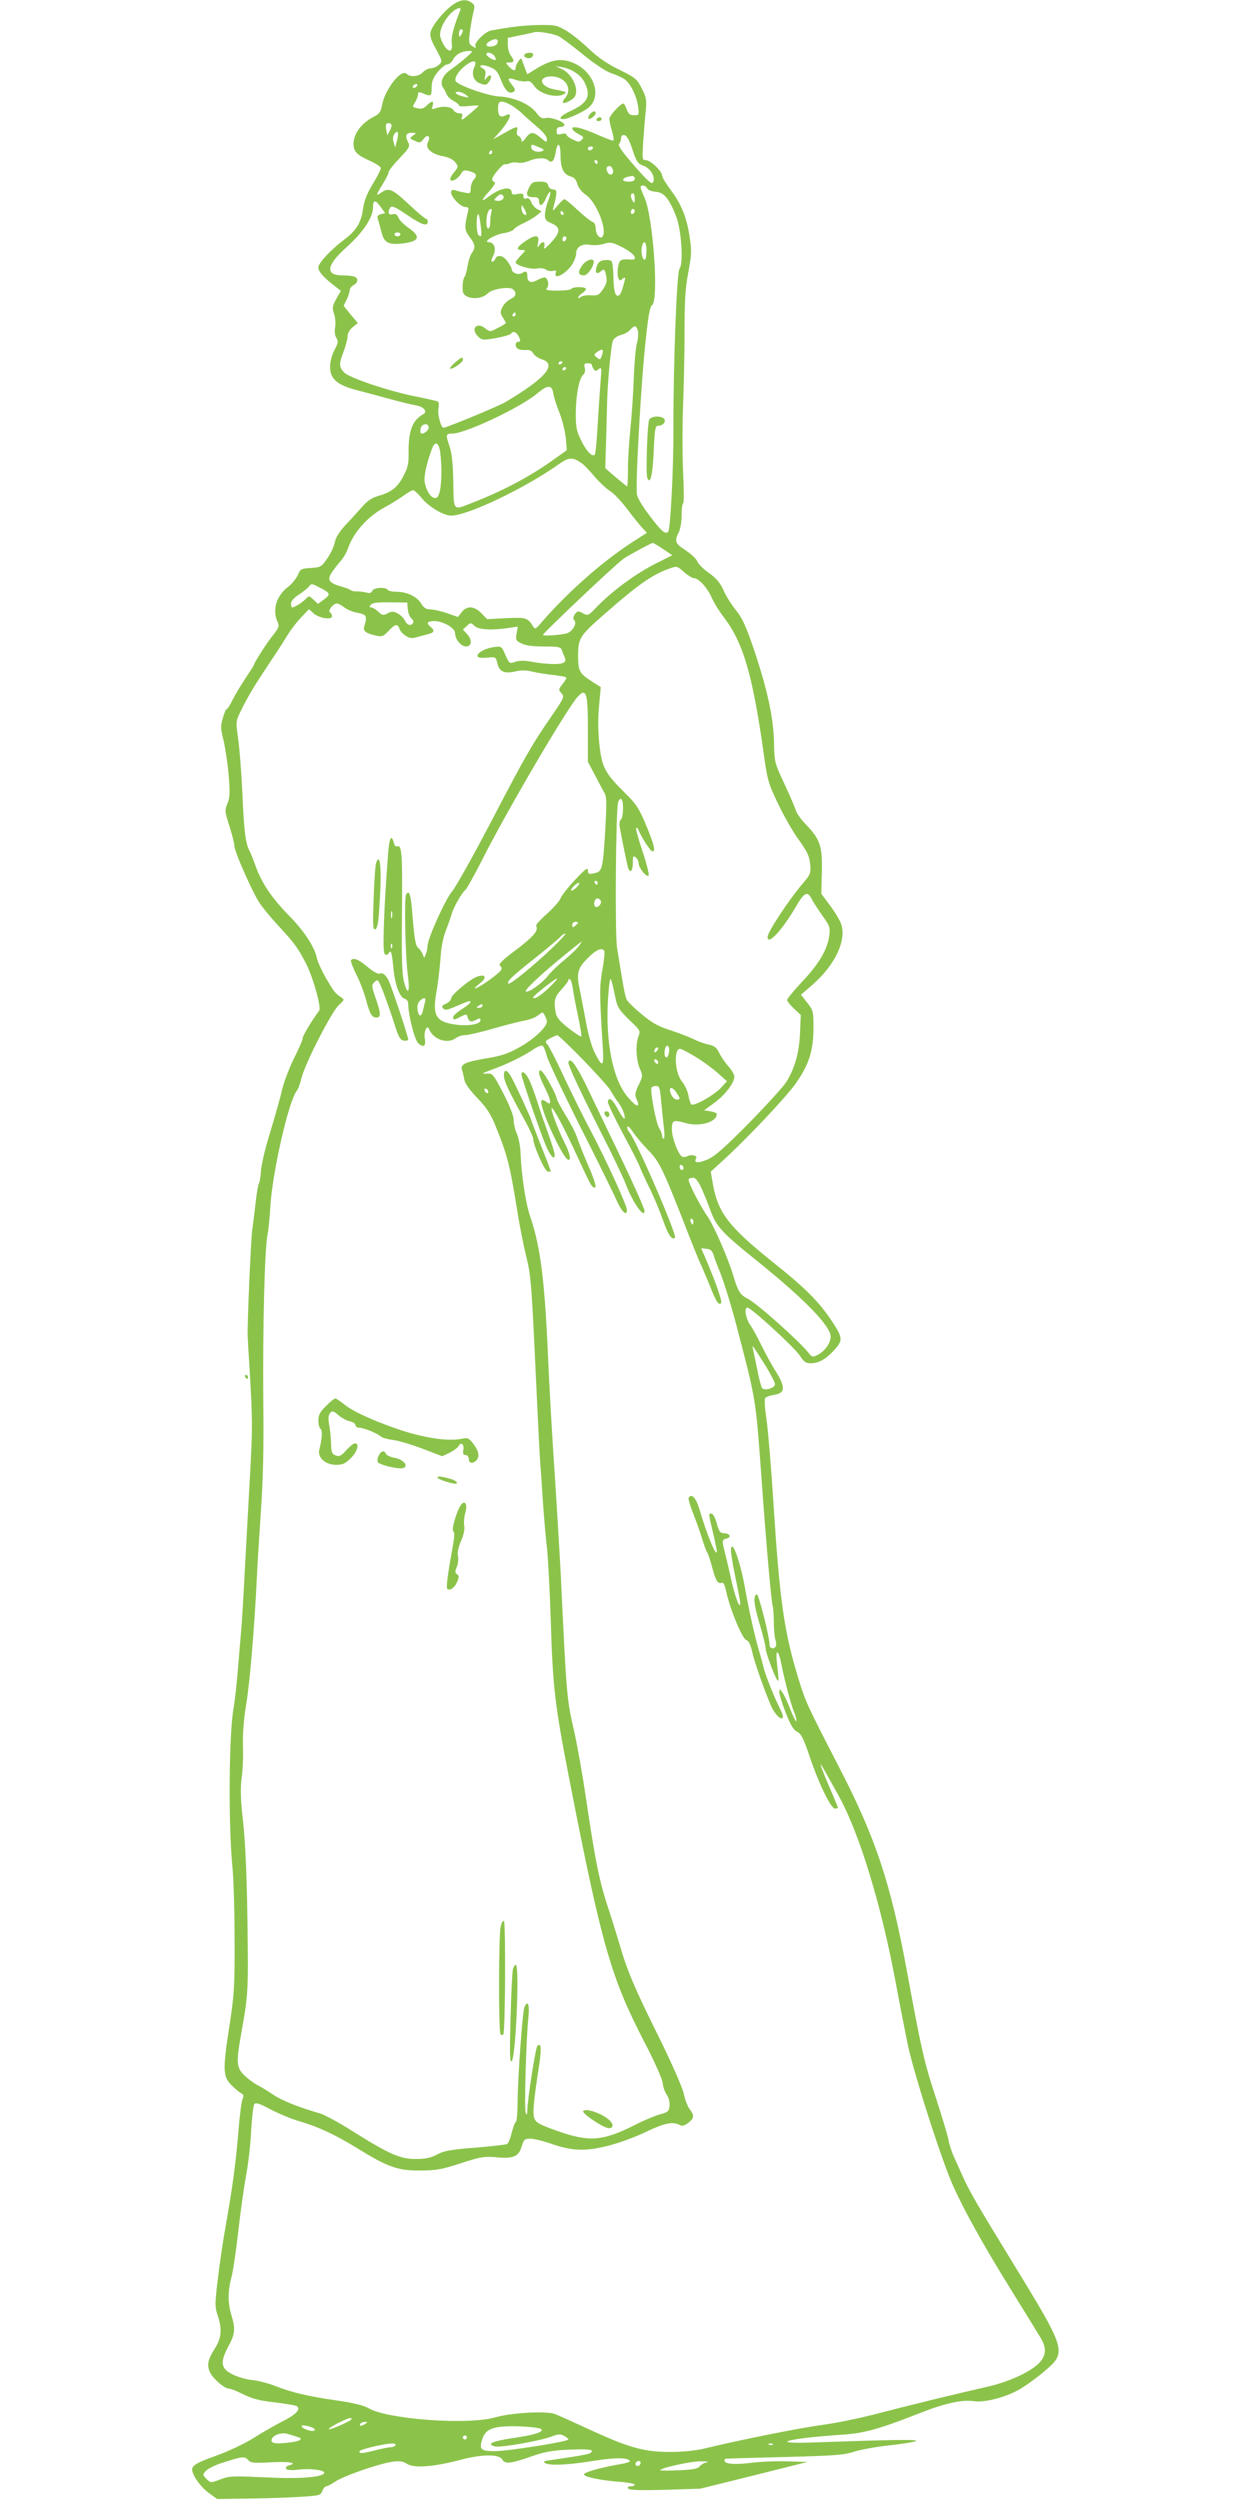 <?xml version="1.0" standalone="no"?>
<!DOCTYPE svg PUBLIC "-//W3C//DTD SVG 20010904//EN"
 "http://www.w3.org/TR/2001/REC-SVG-20010904/DTD/svg10.dtd">
<svg version="1.0" xmlns="http://www.w3.org/2000/svg"
 width="640pt" height="1280pt" viewBox="0 0 640 1280"
 preserveAspectRatio="xMidYMid meet">
<g transform="translate(0,1280) scale(0.1,-0.1)"
fill="#8bc34a" stroke="none">
<path d="M2319 12776 c-44 -30 -106 -105 -114 -139 -5 -20 1 -41 24 -82 17
-30 31 -60 31 -66 0 -17 -31 -38 -56 -39 -11 0 -29 -9 -39 -20 -20 -22 -64
-27 -83 -8 -28 28 -113 -81 -127 -165 -5 -29 -14 -41 -38 -53 -66 -33 -107
-88 -107 -141 1 -39 16 -56 83 -86 31 -14 57 -31 57 -38 0 -7 -19 -44 -42 -82
-30 -50 -44 -86 -50 -130 -9 -67 -35 -109 -96 -154 -70 -53 -132 -120 -132
-142 0 -22 26 -51 87 -98 l28 -22 -23 -41 c-20 -36 -22 -45 -12 -76 7 -19 9
-51 6 -69 -4 -21 -2 -42 6 -55 11 -17 10 -26 -10 -63 -13 -25 -22 -60 -22 -85
0 -63 36 -94 142 -121 46 -12 121 -32 168 -45 47 -13 104 -27 127 -31 44 -7
65 -33 38 -47 -54 -31 -74 -85 -73 -194 1 -60 -4 -79 -28 -124 -31 -58 -62
-81 -130 -100 -31 -9 -55 -26 -81 -56 -21 -24 -59 -66 -85 -93 -31 -34 -49
-63 -54 -88 -4 -21 -21 -58 -39 -83 -30 -43 -34 -45 -84 -48 -49 -3 -53 -5
-66 -36 -8 -18 -30 -45 -49 -60 -61 -46 -83 -118 -55 -180 10 -22 7 -30 -23
-68 -32 -39 -98 -143 -98 -152 0 -3 -20 -34 -44 -70 -24 -36 -54 -86 -66 -111
-12 -25 -25 -45 -29 -45 -4 0 -13 -21 -20 -46 -12 -40 -12 -55 4 -117 9 -40
21 -120 26 -179 7 -87 6 -113 -7 -143 -14 -34 -13 -41 11 -116 14 -44 25 -89
25 -100 0 -29 95 -244 132 -297 17 -25 61 -77 97 -116 78 -84 99 -113 139
-192 37 -74 78 -222 66 -239 -39 -52 -84 -128 -84 -140 0 -9 -20 -55 -45 -104
-24 -49 -51 -120 -60 -157 -8 -38 -36 -136 -61 -219 -26 -82 -47 -173 -48
-201 -2 -28 -6 -56 -10 -62 -4 -6 -11 -46 -16 -89 -5 -43 -13 -112 -19 -153
-7 -59 -25 -470 -23 -540 0 -8 5 -94 11 -190 14 -238 14 -286 2 -505 -6 -104
-17 -318 -26 -475 -8 -157 -17 -307 -20 -335 -2 -27 -10 -113 -16 -190 -6 -77
-16 -171 -23 -210 -24 -131 -27 -587 -7 -802 7 -65 12 -238 12 -383 1 -237 -2
-283 -25 -434 -36 -232 -35 -265 6 -309 18 -18 41 -38 52 -44 14 -8 16 -14 8
-29 -5 -10 -15 -84 -21 -164 -14 -166 -30 -286 -65 -484 -14 -76 -32 -200 -41
-276 -15 -126 -15 -141 -1 -184 24 -70 20 -115 -12 -167 -37 -58 -44 -86 -28
-123 14 -33 75 -86 99 -86 8 0 41 -13 73 -29 44 -22 85 -33 160 -41 55 -7 106
-15 113 -19 24 -15 -3 -44 -74 -79 -40 -21 -107 -59 -149 -86 -43 -27 -125
-66 -184 -87 -139 -51 -144 -57 -112 -116 14 -25 45 -60 69 -77 l43 -31 142 2
c77 1 196 4 264 8 118 7 124 8 132 31 5 13 14 24 20 24 6 0 27 11 48 25 45 30
226 92 292 101 36 5 54 2 74 -11 35 -23 134 -16 271 20 113 30 200 31 217 2
13 -24 41 -21 143 14 73 26 111 33 203 37 72 3 112 1 112 -6 0 -16 -14 -19
-219 -49 -26 -3 -31 -7 -20 -14 23 -14 116 -10 246 11 113 18 177 18 188 0 3
-5 -25 -13 -63 -19 -90 -16 -172 -39 -172 -50 0 -13 88 -31 183 -38 42 -3 77
-10 77 -14 0 -5 -9 -9 -21 -9 -13 0 -18 -4 -13 -11 5 -9 58 -10 188 -7 l182 6
274 68 275 69 -105 3 c-58 2 -142 -2 -187 -8 -81 -10 -133 -6 -133 11 0 5 1
10 3 10 1 1 137 5 302 9 260 7 308 10 360 28 33 10 114 25 180 32 66 7 127 17
135 22 14 9 -119 7 -515 -7 -256 -10 -146 21 145 40 105 7 186 30 377 105 135
54 226 75 288 66 52 -8 152 16 225 55 30 16 89 57 130 92 126 106 127 101
-170 587 -157 256 -208 343 -239 413 -15 34 -37 82 -48 107 -11 25 -24 63 -27
85 -4 22 -34 121 -66 220 -58 176 -72 238 -145 635 -85 460 -161 690 -353
1060 -162 314 -168 327 -206 452 -72 237 -94 394 -126 893 -11 176 -27 367
-35 424 -10 67 -12 108 -6 114 6 6 27 13 48 16 53 9 55 38 7 116 -21 33 -55
95 -76 138 -21 43 -47 90 -58 105 -22 32 -31 87 -13 87 19 0 243 -206 269
-247 19 -30 30 -38 55 -38 39 0 76 20 115 62 49 52 50 66 3 139 -71 110 -138
178 -312 317 -225 180 -281 252 -307 400 l-11 63 57 52 c127 115 332 333 380
402 67 97 88 165 89 280 0 87 -1 92 -32 131 l-32 41 61 53 c114 100 173 226
145 308 -7 21 -33 64 -58 97 l-44 59 3 113 c3 131 -9 166 -83 243 -24 25 -46
56 -50 70 -4 14 -30 75 -58 135 -51 109 -52 111 -54 215 -3 128 -35 274 -105
481 -39 115 -59 157 -90 195 -22 27 -51 72 -63 101 -17 38 -37 62 -75 89 -28
20 -56 47 -60 60 -5 13 -32 38 -59 56 -54 35 -59 47 -36 92 8 15 15 54 15 87
0 32 3 60 8 62 4 3 4 70 0 149 -4 78 -5 231 -1 338 4 107 8 285 8 395 0 155 4
223 19 300 16 85 18 111 8 175 -14 102 -43 175 -97 246 -24 32 -45 66 -45 75
0 22 -59 79 -83 79 -19 0 -19 4 -14 93 4 50 9 121 13 157 6 59 3 72 -20 117
-24 48 -32 55 -113 95 -62 30 -109 62 -158 108 -38 37 -92 79 -119 95 -45 26
-56 28 -140 27 -78 -2 -137 -9 -241 -28 -30 -5 -88 -62 -81 -79 4 -12 2 -13
-15 -2 -18 11 -20 19 -14 67 4 30 11 75 17 99 10 39 9 46 -7 57 -27 20 -56 17
-96 -10z m36 -33 c-33 -82 -46 -133 -42 -165 8 -63 -35 -40 -58 31 -14 44 52
145 99 150 4 1 5 -7 1 -16z m15 -100 c0 -5 -5 -15 -10 -23 -8 -12 -10 -11 -10
8 0 12 5 22 10 22 6 0 10 -3 10 -7z m491 -29 c14 -7 70 -49 124 -93 60 -49
118 -87 145 -96 25 -8 56 -22 68 -31 30 -21 61 -84 69 -139 6 -44 5 -45 -21
-45 -21 0 -29 7 -37 30 -6 17 -14 30 -17 30 -16 -1 -72 -62 -72 -78 0 -10 6
-40 14 -65 8 -28 10 -47 4 -47 -5 0 -41 14 -78 30 -81 36 -130 47 -130 32 0
-7 14 -19 31 -28 27 -14 30 -18 17 -30 -12 -13 -18 -12 -46 2 -18 8 -32 20
-32 25 0 5 -11 7 -25 3 -21 -5 -25 -3 -25 15 0 14 6 21 20 21 11 0 20 5 20 11
0 16 -70 41 -96 35 -18 -5 -29 1 -49 28 -33 43 -113 78 -188 82 -53 2 -196 51
-221 75 -15 13 9 54 48 84 41 31 61 27 44 -10 -16 -36 -3 -71 32 -83 26 -9 32
-8 44 10 19 27 9 45 -11 21 -13 -17 -14 -16 -9 9 5 19 1 30 -11 37 -32 17 -5
24 34 8 32 -12 41 -23 58 -67 21 -54 42 -74 64 -60 11 6 10 13 -8 36 -27 34
-22 39 23 24 20 -6 44 -9 53 -6 13 4 24 -4 38 -24 28 -42 116 -65 154 -41 15
10 15 10 -63 26 -14 3 -32 12 -41 21 -40 40 50 61 99 23 30 -24 34 -63 9 -91
-9 -10 -14 -21 -10 -24 6 -7 49 14 59 30 25 37 -12 118 -65 142 l-32 15 34 -5
c49 -9 97 -41 115 -80 33 -69 15 -104 -76 -146 -47 -22 -62 -40 -34 -40 24 0
110 40 133 62 62 58 27 170 -67 219 -69 35 -124 28 -211 -27 l-39 -24 -9 22
c-5 13 -12 32 -16 43 -6 20 -7 20 -21 1 -8 -11 -14 -26 -14 -33 0 -19 -14 -16
-35 7 -18 19 -17 20 3 20 26 0 27 9 7 36 -8 10 -15 35 -15 54 l0 36 63 13 c34
7 67 14 72 16 18 6 99 -7 126 -21z m-313 -31 c-2 -11 -14 -19 -31 -21 -30 -4
-36 12 -9 27 26 16 44 13 40 -6z m-163 -79 c-22 -19 -57 -46 -78 -61 -41 -28
-57 -67 -38 -92 6 -9 14 -24 18 -34 3 -10 18 -24 34 -33 16 -8 29 -19 29 -24
0 -5 22 -6 50 -3 28 3 50 4 50 2 0 -3 -21 -22 -46 -43 -38 -32 -45 -35 -39
-17 5 17 2 21 -14 21 -11 0 -24 7 -29 16 -10 18 -54 23 -90 10 -21 -7 -23 -6
-17 13 8 27 -3 27 -31 0 -16 -15 -28 -18 -48 -13 -26 6 -26 7 -11 30 8 13 15
31 15 40 0 11 5 14 18 9 49 -21 52 -19 52 25 0 32 7 51 31 81 17 21 39 39 48
39 10 0 23 11 30 24 15 28 45 44 81 45 24 1 23 -1 -15 -35z m145 11 c7 -9 10
-18 7 -21 -6 -7 -47 18 -47 28 0 14 27 9 40 -7z m-395 -155 c-3 -5 -11 -10
-16 -10 -6 0 -7 5 -4 10 3 6 11 10 16 10 6 0 7 -4 4 -10z m251 -46 c18 -15 18
-15 -11 -9 -37 8 -57 25 -29 25 11 0 29 -7 40 -16z m227 -50 c17 -10 43 -29
58 -43 14 -14 49 -45 77 -69 32 -26 52 -51 52 -63 0 -20 -2 -19 -31 5 -39 33
-52 33 -78 -1 -15 -20 -20 -23 -21 -12 0 9 -6 19 -14 22 -9 4 -12 14 -9 26 7
28 0 27 -66 -11 l-56 -31 26 29 c58 65 79 115 39 94 -28 -15 -40 -5 -40 36 0
39 13 43 63 18z m-609 -102 c2 -4 -1 -18 -8 -31 l-13 -24 -5 26 c-3 15 -3 29
0 32 8 7 20 6 26 -3z m28 -84 l-9 -33 -8 28 c-5 18 -3 33 6 43 17 21 22 4 11
-38z m83 28 c-19 -14 -19 -15 9 -27 25 -12 29 -11 45 10 20 27 38 13 22 -17
-16 -29 16 -60 73 -71 33 -6 55 -17 67 -32 17 -22 16 -24 -7 -52 -13 -16 -22
-33 -18 -38 7 -13 41 7 55 32 8 16 17 19 37 14 40 -10 48 -22 29 -43 -9 -10
-17 -31 -17 -46 0 -25 -3 -28 -27 -23 -16 3 -38 8 -50 12 -18 6 -23 3 -23 -11
0 -24 49 -74 73 -74 16 0 18 -5 12 -27 -18 -76 -17 -91 9 -126 30 -39 32 -54
11 -84 -8 -11 -17 -40 -21 -64 -4 -24 -10 -48 -14 -54 -9 -11 -13 -38 -11 -73
2 -44 90 -53 130 -13 22 22 109 35 127 20 22 -18 16 -37 -13 -51 -15 -7 -34
-26 -41 -41 -12 -24 -11 -31 2 -52 9 -13 16 -26 16 -29 0 -2 -18 -14 -41 -25
-40 -21 -40 -21 -65 -2 -45 36 -77 -5 -34 -44 18 -17 26 -17 90 -6 38 7 72 17
76 22 10 17 29 9 41 -16 9 -20 8 -25 -3 -25 -17 0 -19 -26 -2 -36 7 -5 25 -7
40 -6 18 2 31 -4 38 -17 5 -11 26 -25 45 -31 78 -26 19 -96 -186 -218 -34 -21
-303 -132 -318 -132 -14 0 -32 71 -26 99 3 16 2 32 -3 35 -5 3 -54 14 -108 25
-140 27 -345 96 -372 124 -27 29 -27 43 -2 109 11 29 20 64 20 78 0 14 11 33
26 45 l26 21 -36 43 c-20 24 -36 44 -36 46 0 1 7 16 15 31 8 16 15 37 15 46 0
10 9 22 20 28 24 13 26 36 4 44 -9 3 -35 6 -59 6 -92 0 -85 51 20 145 83 74
135 152 135 203 0 40 12 41 40 1 l22 -30 -22 -6 c-17 -4 -20 -11 -15 -27 4
-11 12 -40 18 -64 13 -54 35 -66 104 -59 92 10 101 35 31 83 -22 16 -44 38
-48 50 -7 16 -15 21 -29 17 -22 -6 -28 11 -12 35 6 10 26 2 83 -37 76 -52 108
-63 108 -36 0 8 -4 15 -9 15 -5 0 -45 34 -89 75 -83 78 -102 86 -140 59 -29
-20 -28 -14 8 44 17 27 30 55 30 61 0 7 25 39 56 71 48 50 54 61 45 79 -19 34
-13 51 16 51 26 0 26 -1 8 -14z m1123 -72 c21 -62 27 -72 57 -83 36 -13 63
-59 48 -85 -6 -11 -28 8 -96 86 -61 70 -85 104 -77 112 5 5 10 18 10 29 0 12
6 17 18 15 11 -2 25 -26 40 -74z m-478 12 c26 -11 29 -14 15 -20 -24 -9 -55 2
-55 20 0 17 0 17 40 0z m110 -44 c0 -64 16 -96 53 -106 16 -4 27 -16 33 -38 6
-20 23 -42 44 -56 55 -37 113 -186 83 -215 -12 -12 -33 15 -33 44 0 17 -6 30
-17 33 -10 4 -44 31 -76 61 -32 30 -62 55 -67 55 -5 0 -21 -15 -35 -32 -25
-31 -27 -31 -21 -8 20 75 19 90 -2 90 -11 0 -22 8 -25 20 -4 16 -14 20 -44 20
-35 0 -41 -4 -56 -34 -17 -37 -11 -46 34 -46 12 0 19 -7 19 -20 0 -32 20 -23
36 16 8 20 18 34 21 30 3 -3 -2 -23 -11 -46 -9 -22 -16 -54 -16 -70 0 -25 6
-32 35 -44 47 -20 45 -46 -5 -99 -31 -33 -38 -37 -33 -19 6 26 -11 30 -27 5
-9 -14 -10 -11 -5 15 8 41 -13 43 -67 6 -43 -30 -48 -44 -16 -44 21 0 21 -1
-5 -28 -15 -15 -27 -31 -27 -35 0 -15 76 -38 108 -32 20 4 39 1 48 -6 8 -6 23
-9 35 -6 14 4 19 2 15 -8 -15 -41 48 -11 82 39 12 18 22 44 22 59 0 33 31 51
73 43 16 -3 47 -1 67 5 33 10 44 9 84 -11 72 -34 101 -73 54 -69 -48 4 -57 -1
-63 -35 -4 -19 -4 -44 0 -56 6 -18 9 -19 22 -8 14 11 16 10 10 -14 -16 -63
-27 -81 -41 -69 -9 8 -14 37 -15 88 -1 43 -5 81 -10 86 -5 5 -21 7 -37 5 -21
-2 -31 -11 -38 -30 -12 -33 -3 -46 19 -28 19 15 21 14 29 -25 5 -23 1 -40 -16
-65 -21 -31 -28 -34 -61 -32 -21 2 -45 -2 -53 -8 -7 -7 -14 -8 -14 -4 0 5 9
15 20 22 11 7 20 17 20 22 0 13 -67 13 -75 1 -3 -5 -35 -9 -70 -9 -54 0 -64 3
-54 14 13 15 3 54 -14 54 -7 -1 -23 -7 -36 -14 -32 -18 -51 -10 -51 20 0 26
-7 29 -29 15 -17 -11 -51 3 -51 20 0 6 -9 24 -21 40 -22 31 -53 38 -63 14 -3
-8 -10 -15 -16 -15 -6 0 -4 12 5 30 18 35 6 70 -23 70 -32 1 31 39 75 46 23 3
48 12 54 20 6 8 30 23 53 33 22 11 52 28 65 39 l24 20 -22 11 c-12 7 -26 23
-31 36 -6 16 -15 23 -25 19 -10 -4 -15 0 -15 11 0 14 -6 16 -30 12 -22 -5 -30
-3 -30 7 0 35 -58 25 -117 -20 -43 -33 -42 -21 4 29 21 24 32 42 25 45 -7 2
-12 8 -12 14 0 16 52 78 64 77 6 -1 19 1 29 6 9 4 27 5 39 2 12 -3 37 1 56 9
41 17 84 18 99 3 17 -17 31 -3 38 41 10 59 25 48 25 -18z m165 38 c-3 -5 -10
-10 -16 -10 -5 0 -9 5 -9 10 0 6 7 10 16 10 8 0 12 -4 9 -10z m-515 -20 c0 -5
-5 -10 -11 -10 -5 0 -7 5 -4 10 3 6 8 10 11 10 2 0 4 -4 4 -10z m540 -50 c0
-5 -2 -10 -4 -10 -3 0 -8 5 -11 10 -3 6 -1 10 4 10 6 0 11 -4 11 -10z m77 -36
c9 -25 -13 -40 -26 -16 -10 19 -6 32 11 32 5 0 11 -7 15 -16z m113 -49 c0 -10
-10 -15 -30 -15 -49 0 -34 24 18 29 6 0 12 -6 12 -14z m63 -49 c3 -8 22 -16
44 -18 43 -3 68 -33 105 -126 27 -70 38 -243 17 -268 -14 -17 -32 -490 -31
-814 1 -196 -15 -521 -27 -533 -15 -15 -36 4 -99 88 -42 56 -62 93 -62 112 0
15 0 37 0 48 0 111 24 514 41 685 17 168 25 218 38 228 35 28 5 451 -39 550
-11 24 -20 48 -20 53 0 15 27 10 33 -5z m-740 -57 c-6 -6 -19 -9 -29 -7 -17 3
-17 4 1 21 12 13 21 15 28 8 8 -8 8 -14 0 -22z m677 4 c0 -22 -2 -25 -10 -13
-13 20 -13 40 0 40 6 0 10 -12 10 -27z m-555 -81 c-9 -9 -25 11 -25 31 1 21 1
21 15 -3 7 -14 12 -27 10 -28z m-179 12 c-3 -9 -6 -31 -6 -50 0 -19 -4 -34
-10 -34 -11 0 -13 42 -4 78 4 12 11 22 16 22 6 0 7 -7 4 -16z m734 7 c0 -6 -4
-13 -10 -16 -5 -3 -10 1 -10 9 0 9 5 16 10 16 6 0 10 -4 10 -9z m-365 -11 c3
-5 1 -10 -4 -10 -6 0 -11 5 -11 10 0 6 2 10 4 10 3 0 8 -4 11 -10z m-422 -119
c-1 -1 -6 0 -12 4 -12 7 -15 98 -3 109 6 7 21 -102 15 -113z m-413 9 c0 -5 -7
-10 -15 -10 -8 0 -15 5 -15 10 0 6 7 10 15 10 8 0 15 -4 15 -10z m850 -19 c0
-6 -4 -13 -10 -16 -5 -3 -10 1 -10 9 0 9 5 16 10 16 6 0 10 -4 10 -9z m410
-66 c0 -25 -4 -45 -9 -45 -12 0 -21 41 -14 68 9 38 23 24 23 -23z m-670 -325
c0 -5 -5 -10 -11 -10 -5 0 -7 5 -4 10 3 6 8 10 11 10 2 0 4 -4 4 -10z m626
-84 c3 -13 1 -41 -5 -63 -6 -21 -13 -99 -16 -173 -2 -74 -10 -190 -17 -260 -7
-69 -13 -164 -13 -212 0 -49 -2 -88 -4 -88 -2 0 -28 21 -58 46 l-54 47 5 166
c2 91 5 176 5 189 4 112 21 284 30 300 6 11 24 23 40 27 16 3 37 15 47 26 23
25 32 24 40 -5z m-182 -118 c-9 -31 -11 -33 -30 -17 -14 12 -14 14 2 26 26 19
36 16 28 -9z m-204 -42 c0 -3 -4 -8 -10 -11 -5 -3 -10 -1 -10 4 0 6 5 11 10
11 6 0 10 -2 10 -4z m150 -13 c0 -5 4 -14 9 -22 8 -12 12 -13 26 -1 15 12 16
7 10 -61 -3 -41 -10 -141 -15 -222 -4 -82 -11 -151 -15 -155 -13 -13 -41 16
-68 70 -24 48 -29 68 -29 137 0 94 17 184 37 201 9 8 13 21 9 36 -5 20 -2 24
15 24 12 0 21 -3 21 -7z m-130 -17 c0 -3 -4 -8 -10 -11 -5 -3 -10 -1 -10 4 0
6 5 11 10 11 6 0 10 -2 10 -4z m-67 -131 c3 -20 18 -65 32 -100 14 -36 28 -93
32 -128 l5 -62 -63 -45 c-124 -89 -257 -160 -420 -224 -101 -40 -96 -46 -98
106 -2 96 -7 146 -20 185 -20 58 -18 63 15 63 66 0 348 133 434 205 55 46 76
46 83 0z m-638 -174 c0 -16 -31 -38 -40 -29 -4 4 -4 16 0 28 7 23 40 24 40 1z
m59 -127 c3 -26 6 -68 6 -94 0 -91 -11 -140 -31 -140 -22 0 -44 32 -54 78 -6
30 7 94 37 175 16 41 34 33 42 -19z m726 -57 c9 -6 38 -36 63 -66 25 -29 61
-63 80 -75 19 -11 58 -52 87 -91 29 -38 64 -82 77 -96 l25 -27 -84 -54 c-153
-101 -323 -252 -456 -405 -28 -34 -33 -36 -42 -21 -27 45 -37 48 -139 43 l-97
-5 -29 30 c-36 38 -76 40 -102 5 l-18 -24 -55 19 c-30 11 -69 19 -85 20 -23 0
-35 7 -48 29 -21 36 -73 61 -125 61 -23 0 -44 5 -47 10 -10 16 -72 12 -79 -5
-4 -11 -13 -14 -33 -8 -16 3 -37 6 -48 5 -10 0 -24 2 -30 7 -5 4 -29 13 -51
19 -61 18 -71 34 -43 74 12 18 33 44 45 58 13 14 30 44 38 68 27 76 98 156
178 200 40 22 88 52 107 66 19 14 40 26 46 26 7 0 26 -18 43 -39 36 -45 113
-91 152 -91 84 0 375 139 548 261 56 40 73 40 122 6z m415 -438 l47 -32 -78
-39 c-110 -55 -232 -145 -315 -232 -36 -38 -39 -39 -65 -26 -23 13 -27 13 -40
-4 -10 -14 -11 -23 -3 -33 15 -17 -13 -61 -44 -67 -44 -9 -117 -13 -117 -7 0
10 370 360 412 390 29 20 141 80 150 81 4 0 28 -14 53 -31z m108 -119 c19 -16
41 -30 49 -30 24 0 68 -47 90 -96 11 -26 39 -72 63 -103 101 -132 148 -295
205 -698 19 -139 24 -155 75 -261 30 -63 78 -146 107 -185 42 -59 52 -81 56
-122 4 -46 1 -53 -35 -95 -73 -85 -183 -252 -183 -277 0 -46 73 32 144 153 44
76 60 84 82 41 9 -18 35 -57 56 -87 36 -50 39 -59 34 -100 -10 -72 -52 -144
-137 -234 -43 -46 -79 -89 -79 -96 0 -6 16 -26 35 -44 l35 -33 -4 -94 c-5
-103 -27 -179 -71 -250 -16 -24 -102 -119 -192 -211 -128 -129 -176 -171 -214
-186 -45 -19 -69 -16 -55 7 9 14 -23 22 -43 12 -9 -5 -22 -6 -29 -3 -20 13
-52 96 -52 140 0 47 6 50 74 31 69 -19 155 6 156 46 1 6 -14 12 -32 15 l-33 5
53 39 c55 40 102 102 102 134 0 10 -14 34 -31 53 -17 19 -38 50 -47 69 -13 27
-25 36 -55 42 -20 4 -55 17 -77 28 -22 11 -75 31 -117 45 -60 19 -94 37 -145
80 -37 30 -72 64 -78 75 -10 19 -17 57 -51 270 -11 71 -6 713 6 743 13 32 25
17 25 -32 0 -28 -5 -53 -11 -57 -6 -3 -9 -20 -6 -38 11 -63 37 -189 42 -207
11 -33 25 -20 25 22 0 36 2 40 15 29 8 -7 15 -20 15 -30 0 -23 40 -74 51 -63
4 4 -10 60 -31 123 -21 63 -36 117 -33 120 3 3 7 1 10 -5 13 -35 60 -109 71
-113 21 -7 13 30 -30 133 -36 87 -51 109 -110 167 -101 100 -116 130 -129 245
-7 64 -8 133 -2 197 l9 98 -38 24 c-72 46 -78 56 -78 137 0 89 8 102 135 213
171 150 243 201 330 232 42 15 41 15 78 -18z m-1863 -80 c52 -27 54 -33 19
-59 l-31 -23 -23 22 c-23 21 -23 21 -41 2 -18 -18 -56 -42 -68 -42 -3 0 -6 9
-6 20 0 12 15 29 38 44 20 13 43 31 51 40 17 20 14 20 61 -4z m448 -110 c2
-19 10 -40 19 -47 8 -6 12 -16 8 -22 -11 -18 -31 -12 -42 12 -6 12 -22 29 -37
36 -22 12 -30 12 -51 1 -22 -12 -28 -11 -48 8 -13 12 -29 22 -36 22 -10 0 -11
3 -2 14 8 10 35 13 99 12 l87 -1 3 -35z m-325 10 c15 -12 46 -24 69 -28 45 -8
49 -17 33 -69 -8 -24 8 -36 63 -48 28 -6 36 -2 61 24 33 36 47 39 56 12 3 -11
17 -27 32 -36 21 -14 32 -15 62 -6 20 5 46 13 59 16 26 7 28 18 7 35 -24 20
-18 30 19 30 45 0 106 -36 106 -61 0 -32 30 -69 56 -69 31 0 33 35 4 65 l-20
22 20 18 c19 18 21 18 41 -1 21 -19 93 -22 182 -8 l38 6 -6 -35 c-6 -32 -4
-37 24 -51 20 -11 57 -16 116 -16 73 0 86 -3 91 -17 3 -10 9 -25 13 -33 15
-29 1 -40 -53 -40 -29 0 -78 5 -109 11 -40 8 -64 8 -87 1 -31 -11 -32 -11 -52
34 -20 46 -21 46 -59 41 -46 -6 -93 -33 -83 -49 4 -6 25 -8 50 -5 42 4 43 4
51 -31 10 -42 37 -53 95 -39 25 6 53 6 80 -1 24 -6 73 -14 111 -18 37 -4 67
-10 67 -14 0 -4 -9 -19 -21 -34 -20 -25 -20 -28 -4 -46 15 -17 13 -23 -48
-112 -102 -147 -139 -212 -313 -546 -90 -172 -179 -331 -198 -354 -36 -42
-125 -240 -127 -280 0 -13 -4 -32 -9 -43 l-8 -20 -8 20 c-4 11 -15 25 -23 32
-12 8 -19 44 -27 142 -10 132 -17 158 -35 131 -10 -17 -4 -322 10 -420 11 -81
-2 -100 -20 -28 -11 40 -13 122 -11 343 3 307 0 360 -23 352 -8 -4 -16 4 -19
19 -12 46 -23 24 -29 -58 -22 -283 -29 -500 -18 -511 9 -9 14 -8 21 3 12 19
16 5 24 -75 7 -82 32 -152 57 -158 11 -3 19 -14 19 -26 0 -57 33 -187 52 -203
27 -24 40 -14 33 25 -6 35 12 74 22 48 21 -54 95 -78 137 -46 11 8 32 15 47
15 15 0 80 15 146 34 65 19 137 37 160 41 23 4 54 15 67 26 25 19 25 19 35 0
6 -11 11 -25 11 -31 0 -28 -63 -88 -135 -129 -64 -36 -95 -47 -182 -61 -105
-18 -128 -30 -117 -60 3 -8 8 -29 11 -46 3 -21 27 -54 67 -96 49 -51 69 -83
94 -145 62 -154 72 -195 113 -448 11 -71 32 -173 45 -225 21 -84 26 -143 44
-530 11 -239 22 -466 25 -505 3 -38 10 -137 15 -220 6 -82 15 -188 21 -235 5
-47 14 -213 19 -370 10 -336 21 -432 95 -810 166 -851 213 -1013 381 -1339 53
-101 96 -198 97 -216 1 -17 10 -44 20 -59 11 -15 17 -40 15 -58 -3 -28 -8 -33
-48 -43 -25 -7 -83 -31 -130 -55 -164 -83 -233 -88 -395 -31 -93 33 -111 43
-119 65 -10 26 -4 87 26 283 11 79 8 107 -11 87 -9 -9 -51 -276 -51 -329 -1
-21 -3 -25 -8 -15 -9 15 2 386 14 498 6 61 -5 84 -21 45 -10 -24 -34 -362 -35
-485 0 -53 -4 -99 -9 -102 -5 -3 -14 -28 -21 -56 -7 -28 -17 -53 -23 -57 -7
-4 -80 -12 -164 -19 -126 -10 -160 -16 -195 -35 -32 -17 -60 -23 -108 -23 -80
-1 -138 25 -321 140 -69 44 -146 86 -170 93 -113 33 -195 66 -238 95 -25 17
-63 40 -84 51 -21 11 -52 35 -70 53 -36 38 -38 65 -12 210 36 200 37 217 32
572 -3 233 -11 408 -22 509 -13 115 -15 171 -8 225 6 39 9 114 7 166 -2 60 4
137 16 210 19 112 43 399 55 650 3 69 13 224 21 345 11 155 15 324 12 570 -3
374 7 771 22 845 5 25 11 88 14 140 10 175 94 545 136 596 6 6 17 37 25 69 21
78 152 333 189 368 30 28 31 28 11 42 -30 21 -33 24 -76 97 -21 37 -42 82 -46
100 -11 58 -65 141 -146 223 -86 88 -138 165 -169 253 -11 31 -25 66 -31 77
-20 38 -28 101 -36 295 -5 107 -15 233 -22 280 -12 85 -12 86 14 140 35 72 70
130 138 232 31 46 73 110 93 143 19 33 54 79 77 103 l41 43 23 -21 c27 -25 95
-36 95 -15 0 8 -5 17 -11 20 -12 8 17 45 36 45 7 0 24 -9 38 -20z m1247 -627
l0 -163 38 -72 c20 -39 42 -80 49 -92 9 -16 9 -61 2 -186 -13 -204 -15 -212
-57 -221 -28 -6 -32 -4 -32 15 0 17 -14 6 -66 -49 -36 -38 -69 -81 -75 -96 -5
-14 -37 -49 -69 -78 -33 -29 -58 -57 -55 -62 14 -22 -13 -54 -101 -121 -68
-50 -92 -74 -85 -81 18 -18 13 -25 -50 -72 -65 -48 -107 -63 -51 -19 38 30 27
49 -17 33 -38 -15 -130 -92 -131 -110 0 -9 -12 -21 -27 -28 -20 -9 -23 -15
-14 -24 12 -12 19 -10 104 27 51 22 47 4 -8 -31 -25 -15 -45 -34 -45 -40 0
-17 5 -16 40 2 27 14 29 14 35 -5 7 -23 18 -25 46 -10 15 8 19 7 19 -4 0 -19
-57 -30 -119 -23 -108 13 -128 44 -107 165 8 42 17 119 21 170 3 58 14 113 27
145 11 29 25 67 30 86 11 37 52 110 72 126 7 6 45 75 86 155 123 245 435 776
488 833 44 47 52 21 52 -170z m50 -783 c0 -5 -2 -10 -4 -10 -3 0 -8 5 -11 10
-3 6 -1 10 4 10 6 0 11 -4 11 -10z m-105 -20 c-10 -11 -23 -20 -28 -20 -6 0
-2 9 8 20 10 11 23 20 28 20 6 0 2 -9 -8 -20z m120 -70 c10 -16 -16 -43 -28
-31 -11 11 -2 41 12 41 5 0 13 -5 16 -10z m-1068 -87 c-3 -10 -5 -4 -5 12 0
17 2 24 5 18 2 -7 2 -21 0 -30z m953 -27 c0 -2 -7 -9 -15 -16 -12 -10 -15 -10
-15 4 0 9 7 16 15 16 8 0 15 -2 15 -4z m-130 -127 c-99 -95 -220 -193 -227
-185 -10 10 17 36 137 131 63 50 121 99 129 108 7 9 19 17 25 17 6 0 -23 -32
-64 -71z m135 9 c-8 -13 -42 -45 -75 -73 -34 -27 -73 -65 -86 -83 -30 -38
-101 -88 -112 -78 -7 8 77 87 207 193 42 34 77 62 79 62 1 1 -4 -9 -13 -21z
m-958 -10 c-3 -8 -6 -5 -6 6 -1 11 2 17 5 13 3 -3 4 -12 1 -19z m1087 -17 c3
-5 -1 -49 -10 -97 -15 -88 -15 -117 2 -393 7 -106 -1 -111 -42 -29 -14 29 -34
96 -44 157 -11 58 -24 126 -29 151 -21 94 -16 120 36 172 45 46 75 59 87 39z
m56 -236 c11 -53 19 -65 71 -116 57 -54 59 -57 48 -85 -16 -40 -12 -122 7
-166 16 -35 15 -39 -6 -83 -19 -39 -21 -51 -11 -72 21 -47 0 -43 -44 9 -83 96
-121 313 -98 553 7 76 10 72 33 -40z m-342 45 c-45 -42 -78 -61 -78 -46 0 7
112 96 122 96 5 0 -15 -22 -44 -50z m125 -2 c3 -24 15 -87 27 -142 11 -54 19
-100 16 -103 -2 -2 -31 16 -64 42 -43 33 -62 55 -66 77 -12 61 -7 84 29 122
19 21 35 42 35 47 0 6 4 8 9 5 4 -3 11 -25 14 -48z m-756 -65 c-3 -10 -8 -30
-11 -45 -8 -37 -23 -36 -28 2 -3 18 1 35 11 45 20 20 33 19 28 -2z m293 -23
c0 -5 -8 -10 -17 -10 -15 0 -16 2 -3 10 19 12 20 12 20 0z m516 -277 c69 -71
132 -141 141 -158 9 -16 26 -43 39 -60 12 -16 26 -43 30 -60 9 -38 -4 -27 -36
32 -26 47 -43 58 -48 32 -1 -8 34 -82 78 -164 44 -82 83 -159 86 -170 4 -11
25 -58 48 -105 24 -47 55 -123 71 -169 26 -74 46 -103 61 -88 12 12 -199 500
-233 539 -8 9 -13 22 -11 29 2 6 16 -7 30 -29 15 -22 49 -62 75 -89 61 -62 77
-96 214 -448 22 -55 45 -113 53 -130 8 -16 29 -66 47 -110 36 -91 48 -110 61
-97 8 8 -33 123 -86 244 l-16 37 28 -3 c20 -2 29 -11 36 -32 4 -16 15 -45 23
-64 22 -50 60 -171 88 -275 108 -414 103 -380 135 -820 24 -334 49 -613 56
-638 3 -9 6 -48 6 -85 0 -36 4 -76 8 -87 4 -11 5 -26 3 -32 -7 -19 -33 -15
-33 5 1 38 -56 262 -65 259 -20 -7 -16 -50 14 -151 17 -57 31 -113 31 -125 0
-22 47 -149 61 -165 5 -5 6 6 4 25 -11 90 -12 119 -5 119 5 0 14 -26 20 -57
19 -97 49 -207 65 -247 9 -21 14 -43 13 -48 -2 -6 -16 21 -31 59 -15 39 -34
79 -42 89 -14 19 -14 19 -15 -1 0 -11 15 -58 33 -105 25 -63 40 -88 59 -97 20
-10 32 -34 63 -125 45 -136 109 -268 130 -268 8 0 15 2 15 5 0 2 -20 52 -45
109 -53 125 -57 143 -12 61 19 -33 47 -85 64 -115 104 -191 213 -546 288 -945
19 -104 47 -246 61 -315 24 -122 139 -490 212 -679 47 -122 162 -333 320 -587
70 -113 137 -222 149 -242 33 -54 30 -94 -9 -133 -44 -44 -156 -95 -258 -118
-159 -36 -425 -101 -577 -141 -84 -22 -208 -47 -275 -56 -108 -14 -420 -76
-608 -122 -38 -9 -109 -16 -170 -16 -132 0 -211 22 -410 114 -80 37 -160 73
-178 80 -43 17 -225 7 -307 -17 -139 -40 -551 -10 -648 47 -24 14 -79 28 -165
40 -145 21 -227 40 -316 75 -34 13 -84 26 -113 29 -28 2 -73 15 -100 28 -62
30 -68 61 -24 144 35 64 37 90 16 160 -19 62 -19 124 0 194 8 30 24 136 35
235 11 99 29 228 40 286 11 58 23 162 26 230 4 68 11 129 16 136 8 9 27 3 81
-26 40 -21 106 -49 147 -61 102 -30 185 -69 301 -140 153 -95 206 -114 319
-113 82 0 111 5 209 37 101 33 121 36 180 31 88 -9 117 3 132 55 11 36 15 40
44 40 17 0 64 -11 104 -25 111 -39 177 -41 296 -11 55 14 142 46 193 71 93 45
137 54 172 35 13 -7 24 -4 44 11 31 24 32 38 7 70 -10 13 -24 49 -30 79 -7 32
-60 153 -125 285 -125 251 -164 343 -202 474 -14 47 -38 124 -53 171 -51 150
-72 252 -121 585 -17 116 -43 262 -57 325 -42 188 -41 171 -72 820 -6 118 -20
344 -30 501 -11 158 -28 444 -36 635 -17 377 -39 545 -90 694 -24 71 -45 208
-50 330 -1 30 -9 72 -18 94 -10 21 -17 54 -17 72 0 21 -20 72 -53 136 -53 102
-54 103 -88 101 -27 -2 -21 2 31 21 73 26 156 66 211 103 21 14 42 22 47 19 5
-3 15 -26 21 -51 6 -25 83 -186 169 -358 87 -172 171 -342 187 -379 27 -62 55
-89 55 -53 0 23 -102 246 -180 395 -40 74 -103 203 -142 285 -38 83 -77 158
-85 167 -13 15 -12 18 14 32 15 8 32 15 36 16 5 0 65 -57 133 -127z m438 33
c-4 -18 -10 -24 -17 -17 -5 5 -6 22 -3 37 5 18 10 24 17 17 6 -6 7 -22 3 -37z
m-62 12 c-7 -7 -12 -8 -12 -2 0 14 12 26 19 19 2 -3 -1 -11 -7 -17z m197 -28
c36 -21 88 -59 115 -83 l48 -43 -33 -36 c-36 -37 -134 -92 -149 -83 -4 3 -11
23 -15 45 -4 23 -18 54 -32 71 -38 44 -45 169 -11 169 7 0 41 -18 77 -40z
m-189 -31 c0 -6 -4 -7 -10 -4 -5 3 -10 11 -10 16 0 6 5 7 10 4 6 -3 10 -11 10
-16z m15 -196 c4 -43 10 -104 14 -135 4 -32 4 -58 -1 -58 -4 0 -8 7 -8 15 0 9
-7 26 -15 39 -16 24 -48 193 -39 208 3 4 14 8 24 8 16 0 19 -11 25 -77z m-885
46 c0 -6 -4 -7 -10 -4 -5 3 -10 11 -10 16 0 6 5 7 10 4 6 -3 10 -11 10 -16z
m964 -4 c20 -30 20 -35 1 -35 -8 0 -19 9 -25 19 -23 43 -3 57 24 16z m36 -386
c0 -5 -4 -9 -10 -9 -5 0 -10 7 -10 16 0 8 5 12 10 9 6 -3 10 -10 10 -16z m94
-108 c14 -32 32 -77 40 -99 33 -93 58 -120 246 -271 239 -193 373 -330 373
-385 0 -32 -30 -74 -65 -92 -27 -14 -30 -14 -51 13 -51 62 -262 250 -309 274
-39 20 -49 36 -74 119 -25 85 -99 255 -131 301 -41 59 -103 181 -97 191 3 5
13 8 23 8 13 0 27 -19 45 -59z m-44 -166 c0 -8 -2 -15 -4 -15 -2 0 -6 7 -10
15 -3 8 -1 15 4 15 6 0 10 -7 10 -15z m373 -743 c26 -43 46 -83 45 -91 -4 -19
-54 -33 -66 -18 -5 7 -17 52 -26 101 -10 48 -20 96 -22 105 -6 21 5 5 69 -97z
m-2123 -5388 c0 -8 -110 -57 -116 -51 -3 3 19 16 47 31 53 26 69 31 69 20z
m70 -24 c-20 -13 -33 -13 -25 0 3 6 14 10 23 10 15 0 15 -2 2 -10z m-260 -34
c-10 -10 -72 12 -65 24 2 4 20 2 39 -4 21 -6 32 -14 26 -20z m1161 7 c15 -15
-35 -30 -151 -47 -100 -15 -131 -30 -86 -42 30 -7 240 30 296 53 28 11 39 11
57 2 13 -7 23 -15 23 -19 0 -11 -310 -60 -378 -60 -71 0 -80 9 -62 64 17 52
61 67 188 63 56 -2 107 -8 113 -14z m-1248 -40 c30 -9 18 -20 -29 -27 -75 -10
-104 -8 -104 9 0 25 49 44 84 33 17 -5 39 -12 49 -15z m867 -3 c0 -5 -4 -10
-10 -10 -5 0 -10 5 -10 10 0 6 5 10 10 10 6 0 10 -4 10 -10z m-365 -40 c-3 -5
-15 -10 -25 -10 -11 0 -45 -7 -77 -15 -66 -17 -83 -19 -83 -6 0 9 119 38 163
40 16 1 26 -3 22 -9z m1932 4 c-3 -3 -12 -4 -19 -1 -8 3 -5 6 6 6 11 1 17 -2
13 -5z m-2686 -80 c12 -14 29 -16 116 -11 94 5 142 -3 92 -16 -12 -3 -18 -10
-14 -17 5 -7 25 -9 60 -5 57 8 135 -1 135 -15 0 -21 -110 -32 -256 -26 -224
10 -225 10 -277 -9 -48 -18 -49 -18 -70 3 -20 21 -20 22 -3 41 10 11 46 29 80
40 107 35 119 36 137 15z m2009 -12 c0 -13 -12 -22 -22 -16 -10 6 -1 24 13 24
5 0 9 -4 9 -8z m340 1 c-14 -2 -31 -12 -38 -21 -9 -12 -35 -17 -110 -20 -53
-2 -95 -2 -92 1 13 14 161 46 210 45 30 0 44 -3 30 -5z"/>
<path d="M2685 12520 c-8 -12 20 -24 35 -15 5 3 10 10 10 16 0 12 -37 12 -45
-1z"/>
<path d="M3020 12215 c-7 -9 -10 -18 -7 -22 8 -7 37 15 37 28 0 14 -16 11 -30
-6z"/>
<path d="M3055 12190 c-3 -5 1 -10 9 -10 9 0 16 5 16 10 0 6 -4 10 -9 10 -6 0
-13 -4 -16 -10z"/>
<path d="M2330 10944 c-17 -15 -29 -29 -26 -31 8 -8 66 31 66 44 0 18 -4 17
-40 -13z"/>
<path d="M2980 11440 c-23 -33 -20 -50 10 -50 18 0 50 45 50 70 0 22 -40 9
-60 -20z"/>
<path d="M3324 10651 c-10 -22 -18 -276 -10 -297 15 -39 27 9 33 134 5 116 8
132 23 132 26 0 44 25 28 38 -20 15 -66 11 -74 -7z"/>
<path d="M1926 8383 c-4 -9 -10 -91 -13 -181 -5 -139 -4 -164 8 -160 10 3 16
30 20 94 15 199 8 308 -15 247z"/>
<path d="M1797 7884 c-3 -4 9 -36 27 -73 19 -36 41 -95 50 -130 18 -69 30 -91
52 -91 25 0 25 20 0 92 -24 69 -25 74 -8 90 16 17 18 14 44 -50 14 -37 39
-107 55 -157 23 -75 32 -91 51 -93 12 -2 22 1 22 6 0 15 -87 277 -101 303 -15
30 -30 40 -47 34 -8 -3 -35 13 -61 35 -45 38 -70 48 -84 34z"/>
<path d="M1669 5601 c-31 -30 -39 -46 -39 -74 0 -20 5 -39 11 -43 11 -6 8 -50
-6 -106 -11 -40 31 -78 86 -78 33 0 47 6 75 34 34 34 46 76 21 76 -7 0 -27
-16 -44 -35 -26 -29 -35 -34 -54 -27 -20 8 -23 17 -24 63 -1 30 -5 73 -10 96
-5 30 -4 47 5 58 11 13 16 12 43 -11 16 -14 43 -28 58 -31 16 -3 29 -12 29
-19 0 -8 8 -14 19 -14 23 0 90 -27 111 -45 8 -7 38 -15 65 -18 28 -4 95 -24
150 -45 l99 -38 38 18 c20 10 41 25 46 34 13 24 30 9 24 -21 -3 -18 0 -25 12
-25 9 0 16 -8 16 -20 0 -22 20 -26 38 -8 19 19 14 48 -14 85 -23 30 -30 33
-57 27 -74 -16 -204 4 -348 55 -126 45 -216 87 -257 121 -20 16 -41 30 -45 30
-5 0 -27 -17 -48 -39z"/>
<path d="M1940 5349 c-7 -11 -9 -27 -6 -34 5 -15 110 -40 132 -31 28 11 -3 45
-46 52 -21 4 -41 13 -44 20 -8 20 -24 17 -36 -7z"/>
<path d="M2240 5235 c0 -6 33 -19 73 -29 42 -10 32 12 -10 23 -42 12 -63 14
-63 6z"/>
<path d="M2362 5097 c-22 -27 -53 -130 -41 -138 8 -4 6 -31 -6 -95 -24 -131
-32 -195 -24 -200 15 -9 38 8 50 38 10 24 10 31 -1 38 -11 7 -11 14 -1 38 7
16 9 40 6 54 -4 16 1 44 15 77 14 31 20 61 17 78 -3 16 -1 45 5 66 13 42 0 69
-20 44z"/>
<path d="M2563 2933 c-10 -48 -11 -539 0 -549 4 -4 10 -4 14 0 10 10 13 575 3
581 -5 3 -13 -11 -17 -32z"/>
<path d="M2626 2718 c-3 -13 -9 -126 -12 -253 -5 -183 -4 -228 6 -218 21 19
41 493 21 493 -5 0 -11 -10 -15 -22z"/>
<path d="M2986 1991 c-7 -10 83 -73 121 -85 29 -9 39 11 18 34 -32 35 -127 70
-139 51z"/>
<path d="M2910 7360 c0 -18 63 -152 168 -360 58 -113 115 -233 128 -268 35
-91 94 -174 94 -132 0 14 -73 175 -175 385 -45 94 -97 202 -115 240 -42 88
-77 145 -90 145 -6 0 -10 -4 -10 -10z"/>
<path d="M2580 7293 c0 -27 22 -74 109 -233 22 -41 41 -82 41 -90 0 -34 58
-165 74 -168 9 -2 16 -1 16 1 0 3 -22 62 -50 131 -27 69 -50 129 -50 131 0 7
-75 170 -99 215 -24 44 -41 50 -41 13z"/>
<path d="M2760 7305 c0 -8 14 -44 32 -79 32 -65 33 -91 3 -66 -9 7 -19 10 -22
6 -19 -18 105 -294 136 -304 18 -6 8 37 -21 93 -28 54 -70 166 -64 172 7 7 70
-111 136 -257 66 -143 72 -154 88 -149 6 2 -9 50 -35 109 -25 58 -51 123 -58
145 -7 22 -33 74 -59 115 -25 41 -46 80 -46 87 0 7 -16 42 -36 78 -35 63 -54
81 -54 50z"/>
<path d="M2670 7299 c0 -17 99 -305 125 -365 24 -55 45 -77 45 -47 0 10 -14
56 -31 103 -17 47 -44 123 -58 170 -15 47 -35 100 -45 118 -16 31 -36 43 -36
21z"/>
<path d="M3096 7095 c4 -8 10 -15 15 -15 5 0 9 7 9 15 0 8 -7 15 -15 15 -9 0
-12 -6 -9 -15z"/>
<path d="M3526 5132 c-3 -5 6 -38 20 -73 14 -35 35 -93 46 -129 11 -36 23 -69
27 -75 5 -5 16 -39 26 -75 19 -73 30 -91 50 -84 9 4 16 -11 24 -48 19 -88 82
-240 102 -245 12 -4 21 -21 29 -56 10 -49 63 -201 97 -279 17 -41 49 -75 60
-64 4 4 0 21 -9 39 -31 60 -76 172 -88 217 -6 25 -15 59 -20 75 -26 87 -54
214 -75 331 -24 136 -65 251 -72 206 -3 -12 7 -76 21 -142 14 -66 26 -128 26
-138 -1 -37 -28 35 -49 133 -12 55 -27 116 -32 136 -13 51 -12 56 12 62 26 7
15 27 -15 27 -18 0 -25 9 -36 50 -8 28 -19 50 -27 50 -16 0 -17 7 7 -95 11
-47 20 -91 20 -97 0 -38 -50 82 -88 212 -18 61 -41 86 -56 62z"/>
<path d="M1255 5750 c3 -5 8 -10 11 -10 2 0 4 5 4 10 0 6 -5 10 -11 10 -5 0
-7 -4 -4 -10z"/>
</g>
</svg>
